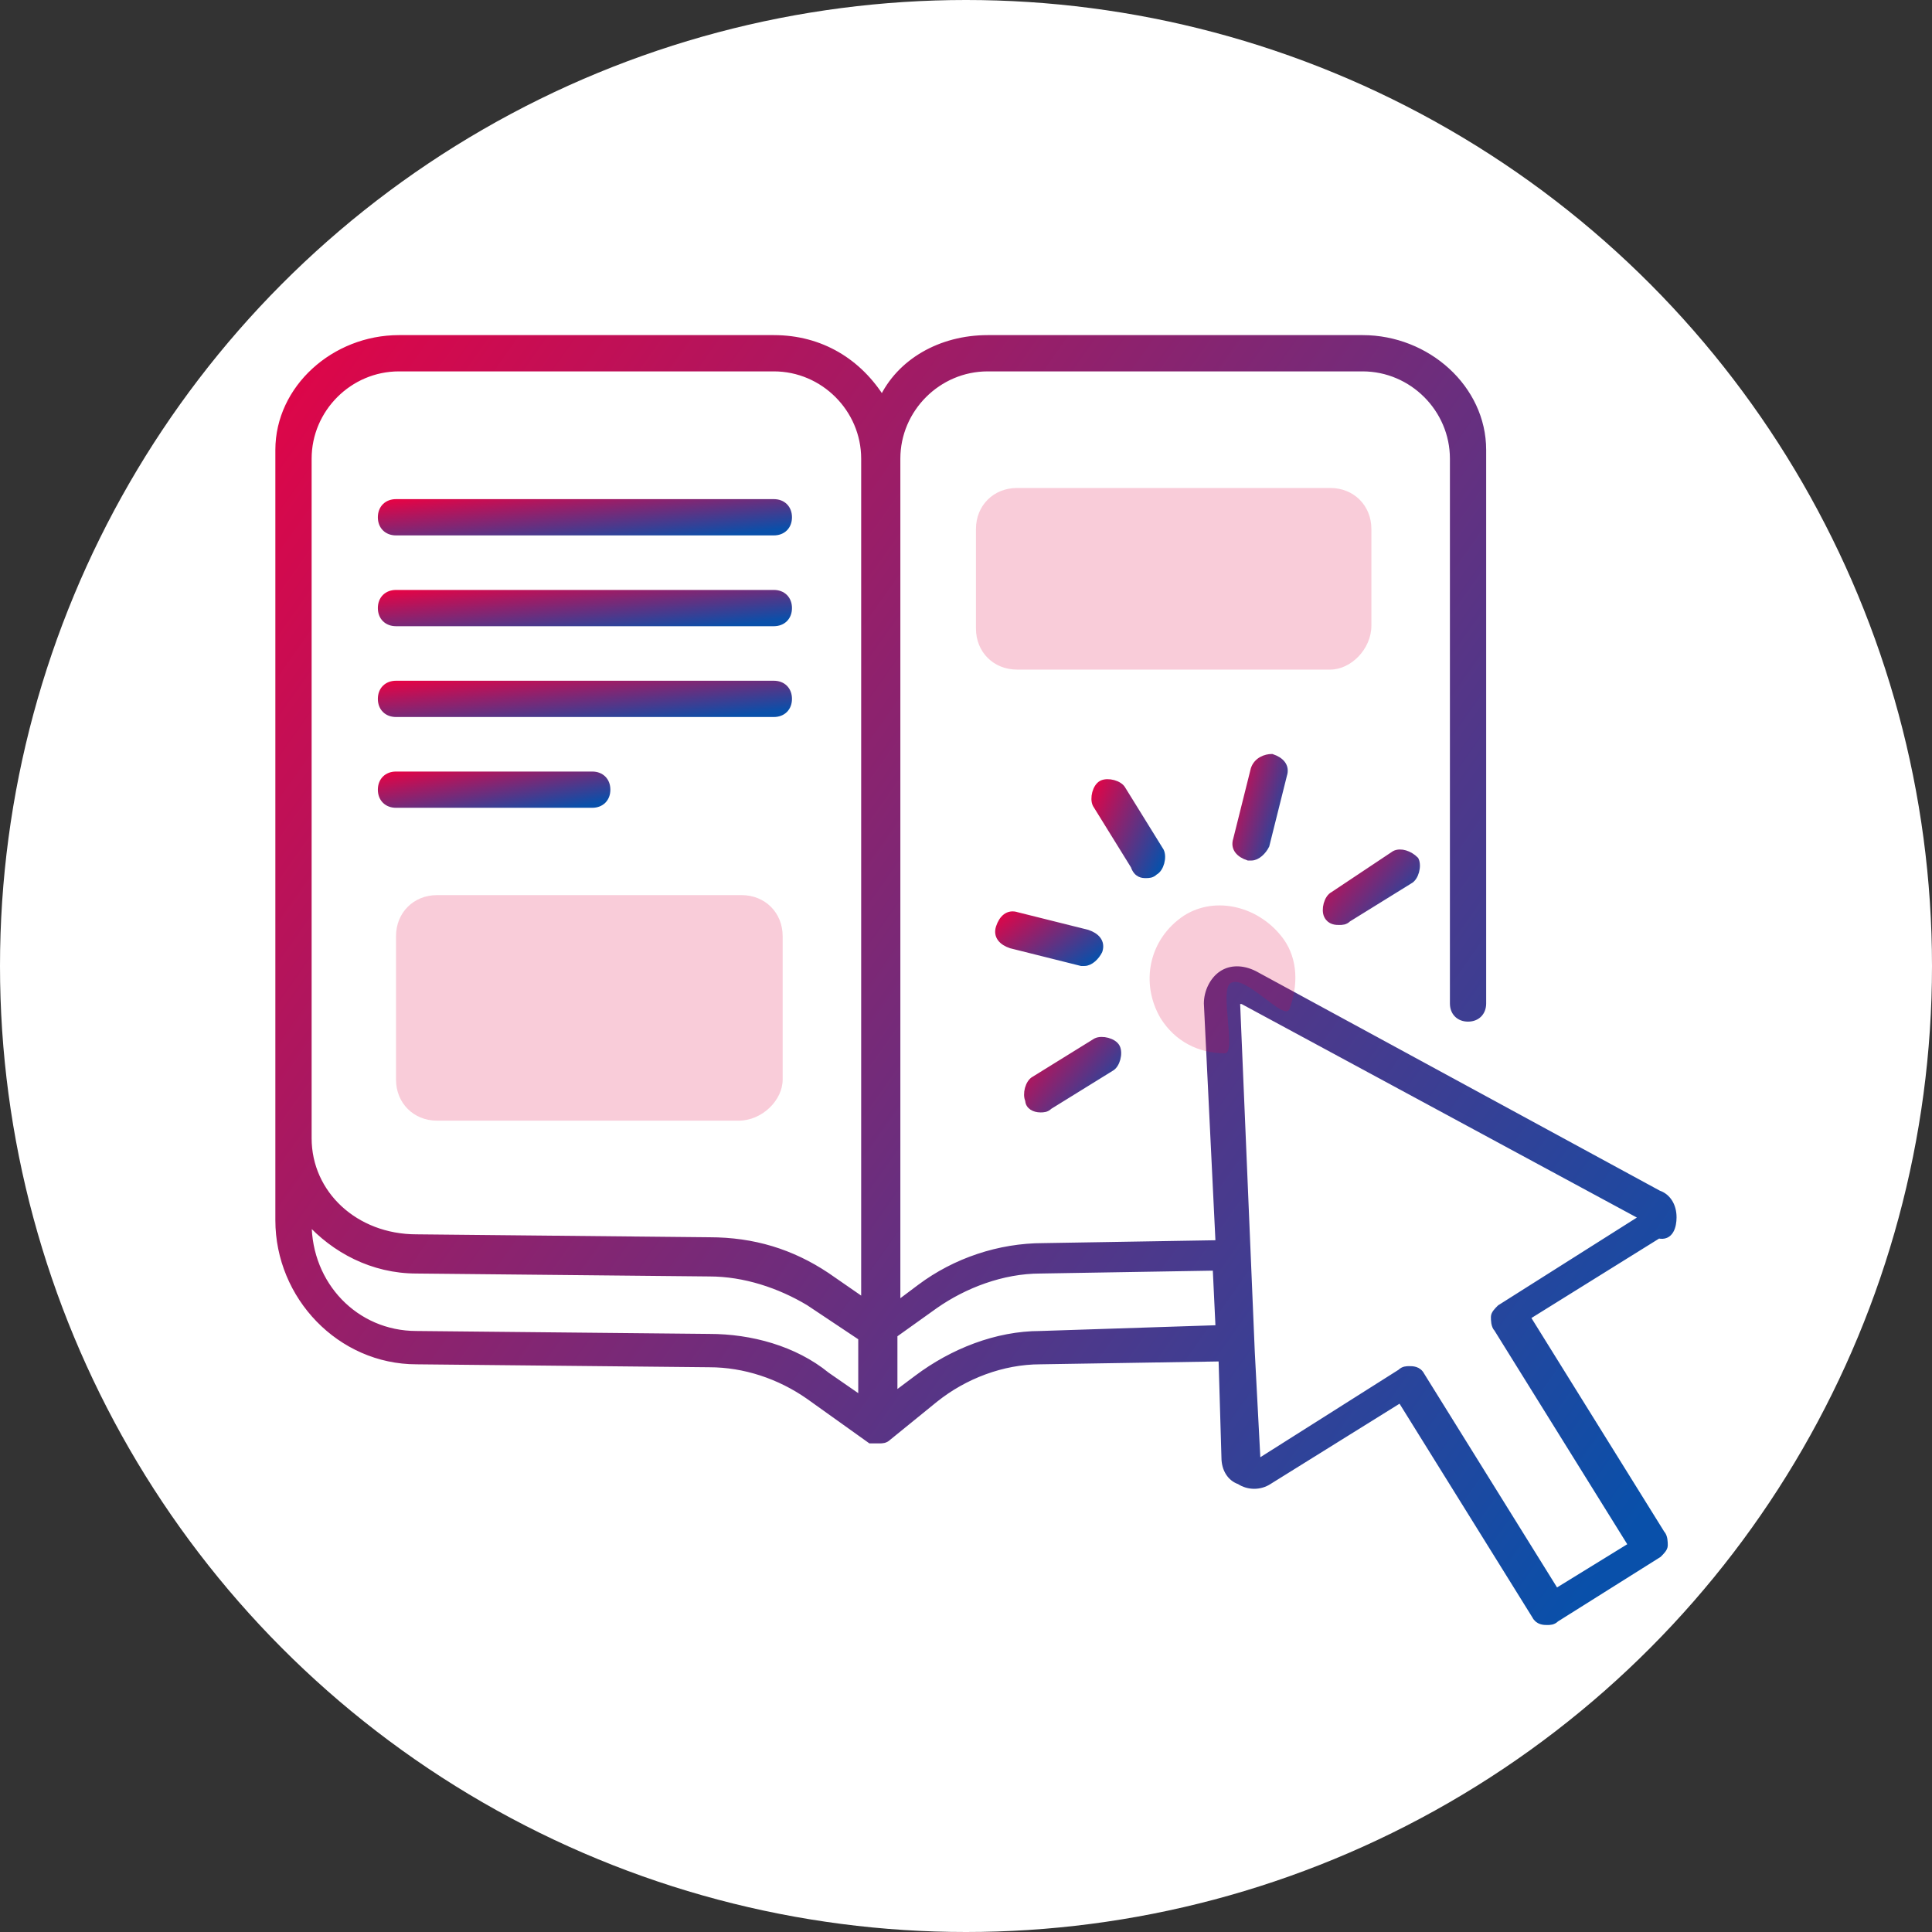 <svg width="97" height="97" viewBox="0 0 97 97" fill="none" xmlns="http://www.w3.org/2000/svg">
<rect x="0" y="0" width="97" height="97" fill="#333333" stroke="none"/>
<circle cx="48.5" cy="48.5" r="48.5" fill="white"/>
<path d="M57.529 43.912C57.676 43.912 57.824 43.912 57.971 43.765C58.265 43.618 58.412 43.029 58.265 42.735L56.353 39.647C56.206 39.353 55.618 39.206 55.324 39.353C55.029 39.5 54.882 40.088 55.029 40.382L56.941 43.471C57.088 43.912 57.382 43.912 57.529 43.912Z" fill="url(#paint0_linear)" stroke="url(#paint1_linear)" stroke-width="0.35"/>
<path d="M54.442 48.324C54.736 48.324 55.03 48.029 55.177 47.735C55.324 47.294 55.03 47 54.589 46.853L51.059 45.971C50.618 45.824 50.324 46.118 50.177 46.559C50.03 47 50.324 47.294 50.765 47.441L54.295 48.324C54.295 48.324 54.295 48.324 54.442 48.324Z" fill="url(#paint2_linear)" stroke="url(#paint3_linear)" stroke-width="0.35"/>
<path d="M52.236 55.676C52.383 55.676 52.53 55.676 52.677 55.529L55.765 53.618C56.059 53.471 56.206 52.882 56.059 52.588C55.912 52.294 55.324 52.147 55.03 52.294L51.942 54.206C51.648 54.353 51.501 54.941 51.648 55.235C51.648 55.529 51.942 55.676 52.236 55.676Z" fill="url(#paint4_linear)" stroke="url(#paint5_linear)" stroke-width="0.35"/>
<path d="M70.029 42.883L66.941 44.941C66.647 45.088 66.499 45.677 66.647 45.971C66.794 46.265 67.088 46.265 67.235 46.265C67.382 46.265 67.529 46.265 67.676 46.118L70.764 44.206C71.058 44.059 71.205 43.471 71.058 43.177C70.764 42.883 70.323 42.735 70.029 42.883Z" fill="url(#paint6_linear)" stroke="url(#paint7_linear)" stroke-width="0.35"/>
<path d="M62.97 38.618L62.088 42.147C61.941 42.588 62.235 42.883 62.676 43.03H62.823C63.117 43.03 63.412 42.736 63.559 42.441L64.441 38.912C64.588 38.471 64.294 38.177 63.853 38.03C63.559 38.03 63.117 38.177 62.97 38.618Z" fill="url(#paint8_linear)" stroke="url(#paint9_linear)" stroke-width="0.35"/>
<path d="M84 61.118C84 60.529 83.706 60.088 83.265 59.941L62.971 48.912C62.382 48.618 61.794 48.618 61.353 48.912C60.912 49.206 60.618 49.794 60.618 50.382L61.206 62.441L52.382 62.588C50.176 62.588 47.971 63.324 46.206 64.647L45.029 65.529V23.029C45.029 20.529 47.088 18.471 49.588 18.471H68.412C70.912 18.471 72.971 20.529 72.971 23.029V48.765V50.382C72.971 50.824 73.265 51.118 73.706 51.118C74.147 51.118 74.441 50.824 74.441 50.382V48.765V23.029V22.588C74.441 19.5 71.647 17 68.412 17H49.588C47.235 17 45.176 18.177 44.294 20.088C43.118 18.177 41.206 17 38.853 17H20.029C16.794 17 14 19.5 14 22.588V23.029V57.294V61.265C14 65.088 17.088 68.323 20.912 68.323L35.618 68.471C37.382 68.471 39.147 69.059 40.618 70.088L43.706 72.294H43.853H44H44.147C44.294 72.294 44.441 72.294 44.588 72.147L46.941 70.235C48.412 69.059 50.324 68.323 52.235 68.323L61.353 68.177L61.5 73.177C61.5 73.765 61.794 74.206 62.235 74.353C62.676 74.647 63.265 74.647 63.706 74.353L70.323 70.235L77.088 81.118C77.235 81.412 77.529 81.412 77.677 81.412C77.823 81.412 77.971 81.412 78.118 81.265L83.265 78.029C83.412 77.882 83.559 77.735 83.559 77.588C83.559 77.441 83.559 77.147 83.412 77L76.647 66.118L83.265 62C83.853 62.147 84 61.559 84 61.118ZM43.412 70.382L41.5 69.059C39.882 67.735 37.676 67.147 35.618 67.147L20.912 67C17.823 67 15.471 64.5 15.471 61.412V61.265C16.794 62.735 18.706 63.765 20.912 63.765L35.618 63.912C37.382 63.912 39.147 64.5 40.618 65.382L43.265 67.147V70.382H43.412ZM43.412 65.382L41.5 64.059C39.735 62.882 37.824 62.294 35.618 62.294L20.912 62.147C17.823 62.147 15.471 59.941 15.471 57.147V23.029C15.471 20.529 17.529 18.471 20.029 18.471H38.853C41.353 18.471 43.412 20.529 43.412 23.029V65.382ZM52.235 67C50.029 67 47.824 67.882 46.059 69.206L44.882 70.088V67L46.941 65.529C48.412 64.5 50.324 63.765 52.235 63.765L61.059 63.618L61.206 66.706L52.235 67ZM75.323 65.677C75.177 65.823 75.029 65.971 75.029 66.118C75.029 66.265 75.029 66.559 75.177 66.706L81.941 77.588L78.118 79.941L71.353 69.059C71.206 68.765 70.912 68.765 70.765 68.765C70.618 68.765 70.471 68.765 70.323 68.912L63.118 73.471L62.824 67.882L62.088 50.382C62.088 50.235 62.088 50.235 62.235 50.235H62.382L82.529 61.118L75.323 65.677Z" fill="url(#paint10_linear)" stroke="url(#paint11_linear)" stroke-width="0.35"/>
<path d="M38.852 25.235H19.882C19.441 25.235 19.146 25.529 19.146 25.971C19.146 26.412 19.441 26.706 19.882 26.706H38.852C39.294 26.706 39.588 26.412 39.588 25.971C39.588 25.529 39.294 25.235 38.852 25.235Z" fill="url(#paint12_linear)" stroke="url(#paint13_linear)" stroke-width="0.35"/>
<path d="M38.852 29.794H19.882C19.441 29.794 19.146 30.088 19.146 30.529C19.146 30.971 19.441 31.265 19.882 31.265H38.852C39.294 31.265 39.588 30.971 39.588 30.529C39.588 30.088 39.294 29.794 38.852 29.794Z" fill="url(#paint14_linear)" stroke="url(#paint15_linear)" stroke-width="0.35"/>
<path d="M38.852 34.353H19.882C19.441 34.353 19.146 34.647 19.146 35.088C19.146 35.53 19.441 35.824 19.882 35.824H38.852C39.294 35.824 39.588 35.53 39.588 35.088C39.588 34.647 39.294 34.353 38.852 34.353Z" fill="url(#paint16_linear)" stroke="url(#paint17_linear)" stroke-width="0.35"/>
<path d="M29.735 38.912H19.882C19.441 38.912 19.146 39.206 19.146 39.647C19.146 40.088 19.441 40.382 19.882 40.382H29.735C30.176 40.382 30.47 40.088 30.47 39.647C30.47 39.206 30.176 38.912 29.735 38.912Z" fill="url(#paint18_linear)" stroke="url(#paint19_linear)" stroke-width="0.35"/>
<path opacity="0.2" d="M64.442 47.147C65.177 48.177 65.177 49.5 64.736 50.677C64.442 51.265 62.53 48.912 61.795 49.353C61.207 49.647 62.089 52.882 61.501 52.882C60.177 52.882 59.001 52.294 58.266 51.118C57.236 49.353 57.677 47.147 59.442 45.971C61.06 44.941 63.266 45.529 64.442 47.147Z" fill="#E50345"/>
<path opacity="0.2" d="M37.089 56.265H21.942C20.765 56.265 19.883 55.382 19.883 54.206V47C19.883 45.824 20.765 44.941 21.942 44.941H37.236C38.412 44.941 39.295 45.824 39.295 47V54.206C39.295 55.235 38.265 56.265 37.089 56.265Z" fill="#E50345"/>
<path opacity="0.2" d="M66.794 33.618H51.059C49.882 33.618 49 32.735 49 31.559V26.559C49 25.382 49.882 24.5 51.059 24.5H66.794C67.971 24.5 68.853 25.382 68.853 26.559V31.412C68.853 32.588 67.823 33.618 66.794 33.618Z" fill="#E50345"/>
<defs>
<linearGradient id="paint0_linear" x1="54.553" y1="39.996" x2="58.94" y2="42.068" gradientUnits="userSpaceOnUse">
<stop stop-color="#E50345"/>
<stop offset="0.492" stop-color="#792977"/>
<stop offset="1" stop-color="#0950AA"/>
</linearGradient>
<linearGradient id="paint1_linear" x1="54.553" y1="39.996" x2="58.94" y2="42.068" gradientUnits="userSpaceOnUse">
<stop stop-color="#E50345"/>
<stop offset="0.492" stop-color="#792977"/>
<stop offset="1" stop-color="#0950AA"/>
</linearGradient>
<linearGradient id="paint2_linear" x1="49.504" y1="46.295" x2="52.299" y2="50.157" gradientUnits="userSpaceOnUse">
<stop stop-color="#E50345"/>
<stop offset="0.492" stop-color="#792977"/>
<stop offset="1" stop-color="#0950AA"/>
</linearGradient>
<linearGradient id="paint3_linear" x1="49.504" y1="46.295" x2="52.299" y2="50.157" gradientUnits="userSpaceOnUse">
<stop stop-color="#E50345"/>
<stop offset="0.492" stop-color="#792977"/>
<stop offset="1" stop-color="#0950AA"/>
</linearGradient>
<linearGradient id="paint4_linear" x1="51.024" y1="52.759" x2="55.206" y2="56.341" gradientUnits="userSpaceOnUse">
<stop stop-color="#E50345"/>
<stop offset="0.492" stop-color="#792977"/>
<stop offset="1" stop-color="#0950AA"/>
</linearGradient>
<linearGradient id="paint5_linear" x1="51.024" y1="52.759" x2="55.206" y2="56.341" gradientUnits="userSpaceOnUse">
<stop stop-color="#E50345"/>
<stop offset="0.492" stop-color="#792977"/>
<stop offset="1" stop-color="#0950AA"/>
</linearGradient>
<linearGradient id="paint6_linear" x1="66.023" y1="43.347" x2="70.205" y2="46.929" gradientUnits="userSpaceOnUse">
<stop stop-color="#E50345"/>
<stop offset="0.492" stop-color="#792977"/>
<stop offset="1" stop-color="#0950AA"/>
</linearGradient>
<linearGradient id="paint7_linear" x1="66.023" y1="43.347" x2="70.205" y2="46.929" gradientUnits="userSpaceOnUse">
<stop stop-color="#E50345"/>
<stop offset="0.492" stop-color="#792977"/>
<stop offset="1" stop-color="#0950AA"/>
</linearGradient>
<linearGradient id="paint8_linear" x1="61.746" y1="38.788" x2="65.283" y2="39.907" gradientUnits="userSpaceOnUse">
<stop stop-color="#E50345"/>
<stop offset="0.492" stop-color="#792977"/>
<stop offset="1" stop-color="#0950AA"/>
</linearGradient>
<linearGradient id="paint9_linear" x1="61.746" y1="38.788" x2="65.283" y2="39.907" gradientUnits="userSpaceOnUse">
<stop stop-color="#E50345"/>
<stop offset="0.492" stop-color="#792977"/>
<stop offset="1" stop-color="#0950AA"/>
</linearGradient>
<linearGradient id="paint10_linear" x1="5.25" y1="26.777" x2="79.975" y2="79.626" gradientUnits="userSpaceOnUse">
<stop stop-color="#E50345"/>
<stop offset="0.492" stop-color="#792977"/>
<stop offset="1" stop-color="#0950AA"/>
</linearGradient>
<linearGradient id="paint11_linear" x1="5.25" y1="26.777" x2="79.975" y2="79.626" gradientUnits="userSpaceOnUse">
<stop stop-color="#E50345"/>
<stop offset="0.492" stop-color="#792977"/>
<stop offset="1" stop-color="#0950AA"/>
</linearGradient>
<linearGradient id="paint12_linear" x1="16.591" y1="25.459" x2="16.987" y2="29.034" gradientUnits="userSpaceOnUse">
<stop stop-color="#E50345"/>
<stop offset="0.492" stop-color="#792977"/>
<stop offset="1" stop-color="#0950AA"/>
</linearGradient>
<linearGradient id="paint13_linear" x1="16.591" y1="25.459" x2="16.987" y2="29.034" gradientUnits="userSpaceOnUse">
<stop stop-color="#E50345"/>
<stop offset="0.492" stop-color="#792977"/>
<stop offset="1" stop-color="#0950AA"/>
</linearGradient>
<linearGradient id="paint14_linear" x1="16.591" y1="30.017" x2="16.987" y2="33.592" gradientUnits="userSpaceOnUse">
<stop stop-color="#E50345"/>
<stop offset="0.492" stop-color="#792977"/>
<stop offset="1" stop-color="#0950AA"/>
</linearGradient>
<linearGradient id="paint15_linear" x1="16.591" y1="30.017" x2="16.987" y2="33.592" gradientUnits="userSpaceOnUse">
<stop stop-color="#E50345"/>
<stop offset="0.492" stop-color="#792977"/>
<stop offset="1" stop-color="#0950AA"/>
</linearGradient>
<linearGradient id="paint16_linear" x1="16.591" y1="34.576" x2="16.987" y2="38.151" gradientUnits="userSpaceOnUse">
<stop stop-color="#E50345"/>
<stop offset="0.492" stop-color="#792977"/>
<stop offset="1" stop-color="#0950AA"/>
</linearGradient>
<linearGradient id="paint17_linear" x1="16.591" y1="34.576" x2="16.987" y2="38.151" gradientUnits="userSpaceOnUse">
<stop stop-color="#E50345"/>
<stop offset="0.492" stop-color="#792977"/>
<stop offset="1" stop-color="#0950AA"/>
</linearGradient>
<linearGradient id="paint18_linear" x1="17.731" y1="39.135" x2="18.425" y2="42.615" gradientUnits="userSpaceOnUse">
<stop stop-color="#E50345"/>
<stop offset="0.492" stop-color="#792977"/>
<stop offset="1" stop-color="#0950AA"/>
</linearGradient>
<linearGradient id="paint19_linear" x1="17.731" y1="39.135" x2="18.425" y2="42.615" gradientUnits="userSpaceOnUse">
<stop stop-color="#E50345"/>
<stop offset="0.492" stop-color="#792977"/>
<stop offset="1" stop-color="#0950AA"/>
</linearGradient>
</defs>
</svg>
